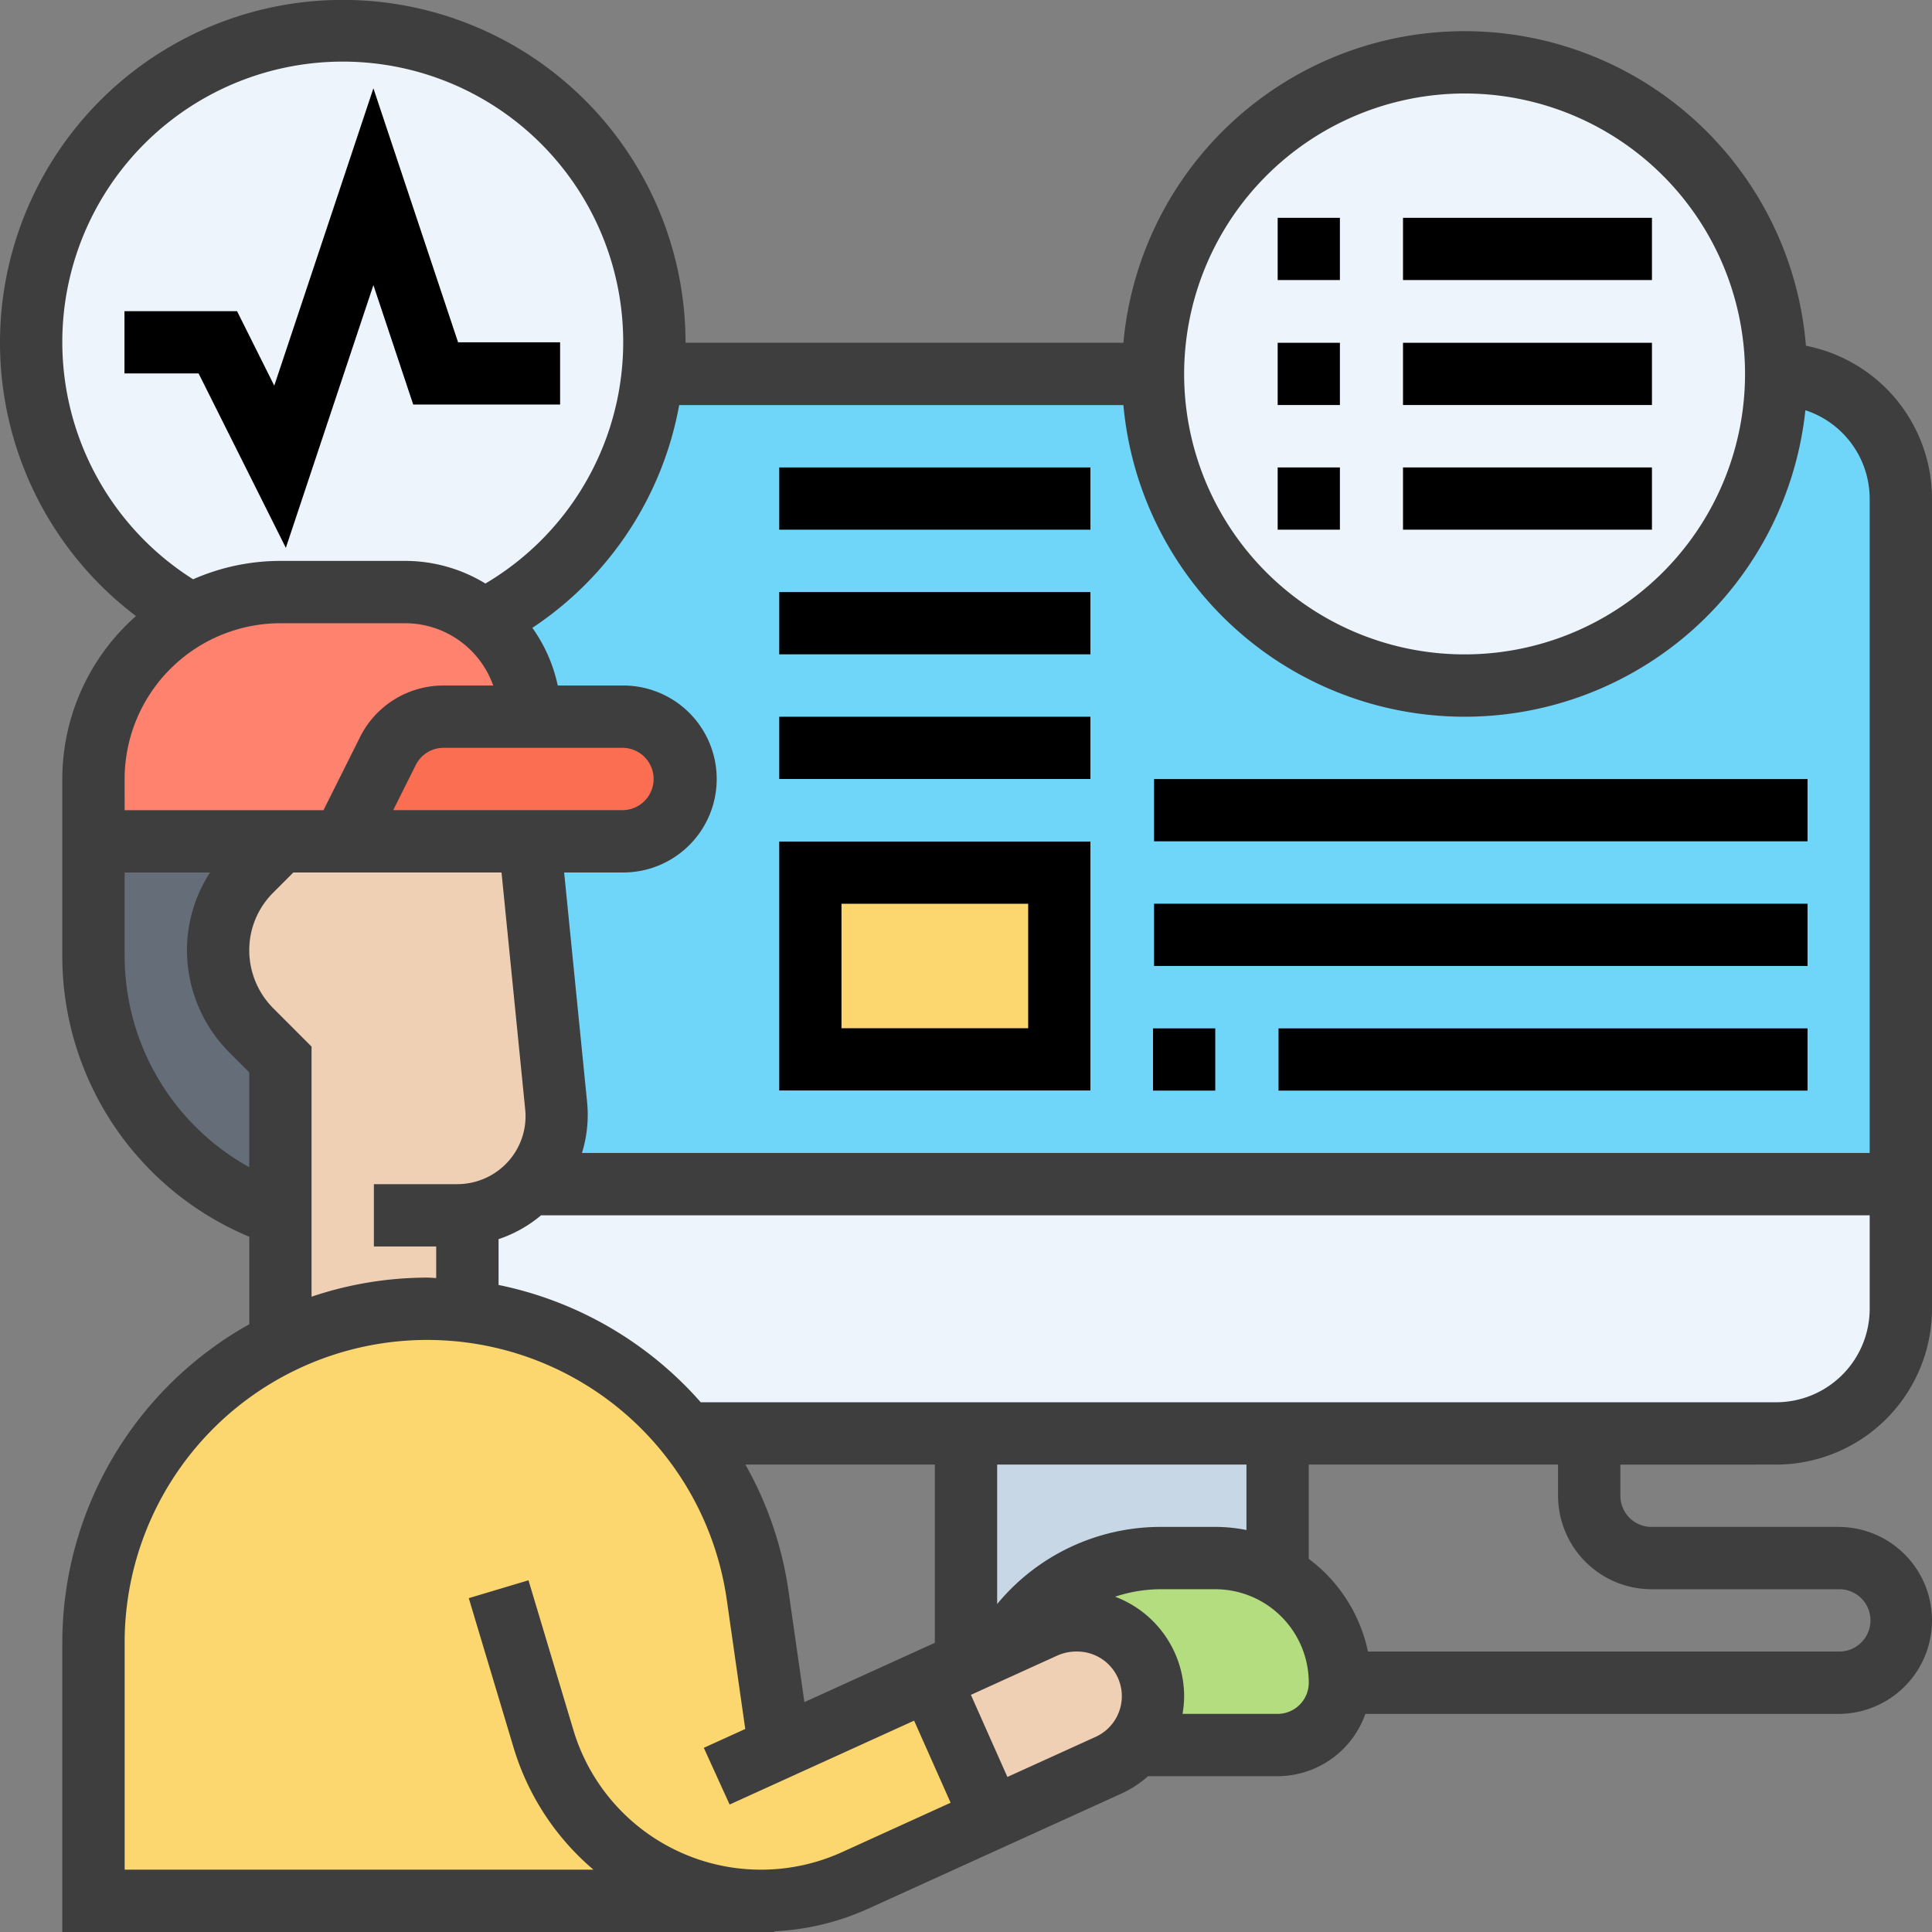 <svg xmlns="http://www.w3.org/2000/svg" width="400" height="400" viewBox="0 0 400 400">
  <rect x="0" y="0" width="400" height="400" fill="#808080" stroke="none"/>
  <g id="monitoring" transform="translate(-1 -1)">
    <g id="Group_893" data-name="Group 893" transform="translate(7.442 7.442)">
      <g id="Group_880" data-name="Group 880" transform="translate(12.885 264.708)">
        <path id="Path_795" data-name="Path 795" d="M142,165.407H4V112A69.141,69.141,0,0,1,73,43a70.2,70.2,0,0,1,8.311.515,69.065,69.065,0,0,1,59.979,58.755l4.445,30.924.193.515L176.916,119.6l12.756,28.733-28.218,12.885A47.18,47.18,0,0,1,142,165.407Z" transform="translate(-4 -43)" fill="#fcd770"/>
      </g>
      <g id="Group_881" data-name="Group 881" transform="translate(202.138 316.248)">
        <path id="Path_796" data-name="Path 796" d="M59.734,89.59c3.543-7.409,3.737-8.7,3.737-10.05A15.672,15.672,0,0,0,47.816,63.885h-.258A15.187,15.187,0,0,0,41.051,65.3L33.32,68.781A37.138,37.138,0,0,1,65.017,51H76.356a25.7,25.7,0,0,1,12.885,3.479,27.221,27.221,0,0,1,5.347,4.059,25.931,25.931,0,0,1,7.538,18.232A12.923,12.923,0,0,1,89.241,89.655H59.8Z" transform="translate(-33.32 -51)" fill="#b4dd7f"/>
      </g>
      <g id="Group_882" data-name="Group 882" transform="translate(193.614 290.478)">
        <path id="Path_797" data-name="Path 797" d="M40.5,90.551l-.064.064L32,94.417V47H96.425V76.249A25.7,25.7,0,0,0,83.54,72.77H72.2A37.138,37.138,0,0,0,40.5,90.551Z" transform="translate(-32 -47)" fill="#c7d7e5"/>
      </g>
      <g id="Group_883" data-name="Group 883" transform="translate(88.7 238.775)">
        <path id="Path_798" data-name="Path 798" d="M314.1,39V64.77a25.763,25.763,0,0,1-25.77,25.77H63.161A68.691,68.691,0,0,0,17.742,65.285V45.442H15.68a20.526,20.526,0,0,0,14.5-5.991L30.627,39Z" transform="translate(-15.68 -39)" fill="#edf4fc"/>
      </g>
      <g id="Group_884" data-name="Group 884" transform="translate(94.24 71.051)">
        <path id="Path_799" data-name="Path 799" d="M283.645,13H51.329A64.158,64.158,0,0,1,16.54,63.96a25.856,25.856,0,0,1,9.406,19.907H45.273A12.881,12.881,0,0,1,58.158,96.752a12.979,12.979,0,0,1-12.885,12.885H25.946L31.422,164.4c.064.644.064,1.353.064,2A20.6,20.6,0,0,1,25.946,180.5H309.415V38.77A25.763,25.763,0,0,0,283.645,13Z" transform="translate(-16.54 -13)" fill="#70d6f9"/>
      </g>
      <g id="Group_885" data-name="Group 885" transform="translate(231.808 6.862)">
        <circle id="Ellipse_72" data-name="Ellipse 72" cx="64.355" cy="64.355" r="64.355" fill="#edf4fc"/>
      </g>
      <g id="Group_886" data-name="Group 886" transform="translate(161.334 174.23)">
        <path id="Path_800" data-name="Path 800" d="M27,29H78.54V67.655H27Z" transform="translate(-27 -29)" fill="#fcd770"/>
      </g>
      <g id="Group_887" data-name="Group 887">
        <path id="Path_801" data-name="Path 801" d="M130.463,72.867a64.158,64.158,0,0,1-34.789,50.96,25.658,25.658,0,0,0-16.364-5.863H53.54a38.087,38.087,0,0,0-18.49,4.7,64.415,64.415,0,1,1,95.8-56.243A53.229,53.229,0,0,1,130.463,72.867Z" transform="translate(-2 -2)" fill="#edf4fc"/>
      </g>
      <g id="Group_888" data-name="Group 888" transform="translate(12.885 167.811)">
        <path id="Path_802" data-name="Path 802" d="M42.655,73.1V105.31A56.557,56.557,0,0,1,4,51.644V28H42.655L36.6,34.056a23.33,23.33,0,0,0,0,32.985Z" transform="translate(-4 -28)" fill="#656d78"/>
      </g>
      <g id="Group_889" data-name="Group 889" transform="translate(12.885 116.161)">
        <path id="Path_803" data-name="Path 803" d="M94.195,45.77H76.413a12.943,12.943,0,0,0-11.532,7.087L55.54,71.54H4V58.655A38.754,38.754,0,0,1,24.165,24.7,38.087,38.087,0,0,1,42.655,20h25.77a25.77,25.77,0,0,1,25.77,25.77Z" transform="translate(-4 -20)" fill="#ff826e"/>
      </g>
      <g id="Group_890" data-name="Group 890" transform="translate(64.54 141.957)">
        <path id="Path_804" data-name="Path 804" d="M69.982,24A12.881,12.881,0,0,1,82.867,36.885,12.979,12.979,0,0,1,69.982,49.77H12l9.342-18.683A12.943,12.943,0,0,1,32.874,24H69.982Z" transform="translate(-12 -24)" fill="#fc6e51"/>
      </g>
      <g id="Group_891" data-name="Group 891" transform="translate(186.11 329.133)">
        <path id="Path_805" data-name="Path 805" d="M61.313,53A15.672,15.672,0,0,1,76.968,68.655c0,1.353-.193,2.641-3.737,10.05a14.971,14.971,0,0,1-5.476,4.252L43.6,93.91,30.84,65.176l7.473-3.415,8.44-3.8.064-.064,7.731-3.479A15.187,15.187,0,0,1,61.055,53Z" transform="translate(-30.84 -53)" fill="#f0d0b4"/>
      </g>
      <g id="Group_892" data-name="Group 892" transform="translate(38.655 167.84)">
        <path id="Path_806" data-name="Path 806" d="M20.885,105.31V73.1l-6.056-6.056a23.33,23.33,0,0,1,0-32.985L20.885,28h51.54L77.9,82.761c.064.644.064,1.353.064,2a20.6,20.6,0,0,1-5.541,14.109l-.451.451a20.526,20.526,0,0,1-14.5,5.992H59.54v19.843a70.2,70.2,0,0,0-8.311-.515,68.377,68.377,0,0,0-30.086,6.958l-.258-.515Z" transform="translate(-8 -28)" fill="#f0d0b4"/>
      </g>
    </g>
    <g id="Group_894" data-name="Group 894" transform="translate(1 1)">
      <path id="Path_807" data-name="Path 807" d="M56.54,44.58l8.24,24.726H95.195V56.421H74.07L56.54,3.838,36.014,65.4,28.309,49.979H5V62.864H20.346L38.411,98.98Z" transform="translate(20.77 14.446)"/>
      <path id="Path_808" data-name="Path 808" d="M368.742,304.226A32.3,32.3,0,0,0,401,271.968V104.226a32.294,32.294,0,0,0-26.1-31.639,70.918,70.918,0,0,0-141.31-.619H142.935A70.968,70.968,0,1,0,29.155,128.548,45.01,45.01,0,0,0,13.9,162.29V198.9a62.952,62.952,0,0,0,38.71,58.155v18.116a75.581,75.581,0,0,0-38.71,65.9V401H161.361v-.148a53.044,53.044,0,0,0,19.316-4.645l52.49-23.858a21.985,21.985,0,0,0,5.523-3.606h26.826a19.328,19.328,0,0,0,18.168-12.9h97.961a19.355,19.355,0,1,0,0-38.71h-38.71a6.454,6.454,0,0,1-6.452-6.452v-6.452Zm0-12.9H146.084a76.019,76.019,0,0,0-41.858-24.29v-9.484a26.954,26.954,0,0,0,8.8-4.936H388.1v19.355A19.378,19.378,0,0,1,368.742,291.323ZM252.613,317.129H241.232A43.876,43.876,0,0,0,207.452,333.1V304.226h51.613v13.555A32.228,32.228,0,0,0,252.613,317.129Zm-85.071,36.277-3.29-23.019a74.745,74.745,0,0,0-8.923-26.161h39.219v36.9ZM82.406,168.735l4.671-9.336a6.414,6.414,0,0,1,5.774-3.568h37.181a6.452,6.452,0,0,1,0,12.9ZM304.226,20.355a58.065,58.065,0,1,1-58.064,58.065A58.131,58.131,0,0,1,304.226,20.355ZM233.587,84.871a70.944,70.944,0,0,0,141.2,1.065,19.312,19.312,0,0,1,13.31,18.29V239.71H121.49a26.746,26.746,0,0,0,1.084-10.336L117.8,181.639h12.232a19.355,19.355,0,0,0,0-38.71H116.477a32.03,32.03,0,0,0-5.258-11.942,70.434,70.434,0,0,0,30.4-46.116ZM13.9,71.968a58.065,58.065,0,1,1,87.6,49.845,31.956,31.956,0,0,0-16.626-4.684H59.065a44.878,44.878,0,0,0-18.084,3.806A58.088,58.088,0,0,1,13.9,71.968Zm12.9,90.323a32.3,32.3,0,0,1,32.258-32.258H84.877a19.363,19.363,0,0,1,18.239,12.9H92.845a19.254,19.254,0,0,0-17.316,10.7l-7.555,15.11H26.806Zm0,36.613V181.639H44.49a29.569,29.569,0,0,0-4.781,16.135,30.021,30.021,0,0,0,8.735,21.084l4.168,4.168v19.632A50.036,50.036,0,0,1,26.806,198.9Zm30.761,10.832a17.037,17.037,0,0,1-4.955-11.961,16.8,16.8,0,0,1,4.955-11.961l4.174-4.174h43.1l4.9,49.032a14.031,14.031,0,0,1-4.058,11.368,14.208,14.208,0,0,1-9.968,4.129h-17.3v12.9h12.9v6.536c-.626-.019-1.239-.09-1.865-.09a75.061,75.061,0,0,0-23.942,3.955V217.684ZM175.335,384.465a40.554,40.554,0,0,1-55.619-25.271l-9.3-31.013-12.361,3.7,9.3,31.013a53.189,53.189,0,0,0,16.51,25.2H26.806V341.071a62.647,62.647,0,0,1,124.665-8.858l3.826,26.755-8.581,3.9,5.342,11.742,38.2-17.368,7.555,16.994Zm52.5-23.865-18.265,8.3-7.555-17,17.923-8.148a9.669,9.669,0,0,1,4.071-.819,9.245,9.245,0,0,1,3.826,17.665Zm37.684-4.761h-19.69a21.47,21.47,0,0,0,.335-3.652,22.069,22.069,0,0,0-14.3-20.607,30.362,30.362,0,0,1,9.368-1.548h11.381a19.378,19.378,0,0,1,19.355,19.355,6.454,6.454,0,0,1-6.452,6.452Zm77.419-25.806h38.71a6.452,6.452,0,1,1,0,12.9H284.219a32.18,32.18,0,0,0-12.252-19.187V304.226h51.613v6.452a19.378,19.378,0,0,0,19.355,19.355Z" transform="translate(-1 -1)" fill="#3e3e3e"/>
      <path id="Path_812" data-name="Path 812" d="M42,8H54.885V20.885H42Z" transform="translate(222.529 37.097)"/>
      <path id="Path_813" data-name="Path 813" d="M46,8H97.54V20.885H46Z" transform="translate(244.478 37.097)"/>
      <path id="Path_814" data-name="Path 814" d="M42,12H54.885V24.885H42Z" transform="translate(222.529 58.971)"/>
      <path id="Path_815" data-name="Path 815" d="M46,12H97.54V24.885H46Z" transform="translate(244.478 58.971)"/>
      <path id="Path_816" data-name="Path 816" d="M42,16H54.885V28.885H42Z" transform="translate(222.529 80.779)"/>
      <path id="Path_817" data-name="Path 817" d="M46,16H97.54V28.885H46Z" transform="translate(244.478 80.779)"/>
      <path id="Path_818" data-name="Path 818" d="M90.425,28H26V79.54H90.425ZM77.54,66.655H38.885V40.885H77.54Z" transform="translate(135.334 146.23)"/>
      <path id="Path_819" data-name="Path 819" d="M26,24H90.425V36.885H26Z" transform="translate(135.334 124.394)"/>
      <path id="Path_820" data-name="Path 820" d="M26,20H90.425V32.885H26Z" transform="translate(135.334 102.586)"/>
      <path id="Path_821" data-name="Path 821" d="M26,16H90.425V28.885H26Z" transform="translate(135.334 80.779)"/>
      <path id="Path_822" data-name="Path 822" d="M38,34H50.885V46.885H38Z" transform="translate(200.721 178.913)"/>
      <path id="Path_823" data-name="Path 823" d="M42,34H151.522V46.885H42Z" transform="translate(222.708 178.913)"/>
      <path id="Path_824" data-name="Path 824" d="M38,30H173.292V42.885H38Z" transform="translate(200.938 157.106)"/>
      <path id="Path_825" data-name="Path 825" d="M38,26H173.292V38.885H38Z" transform="translate(200.938 135.298)"/>
    </g>
  </g>
</svg>
